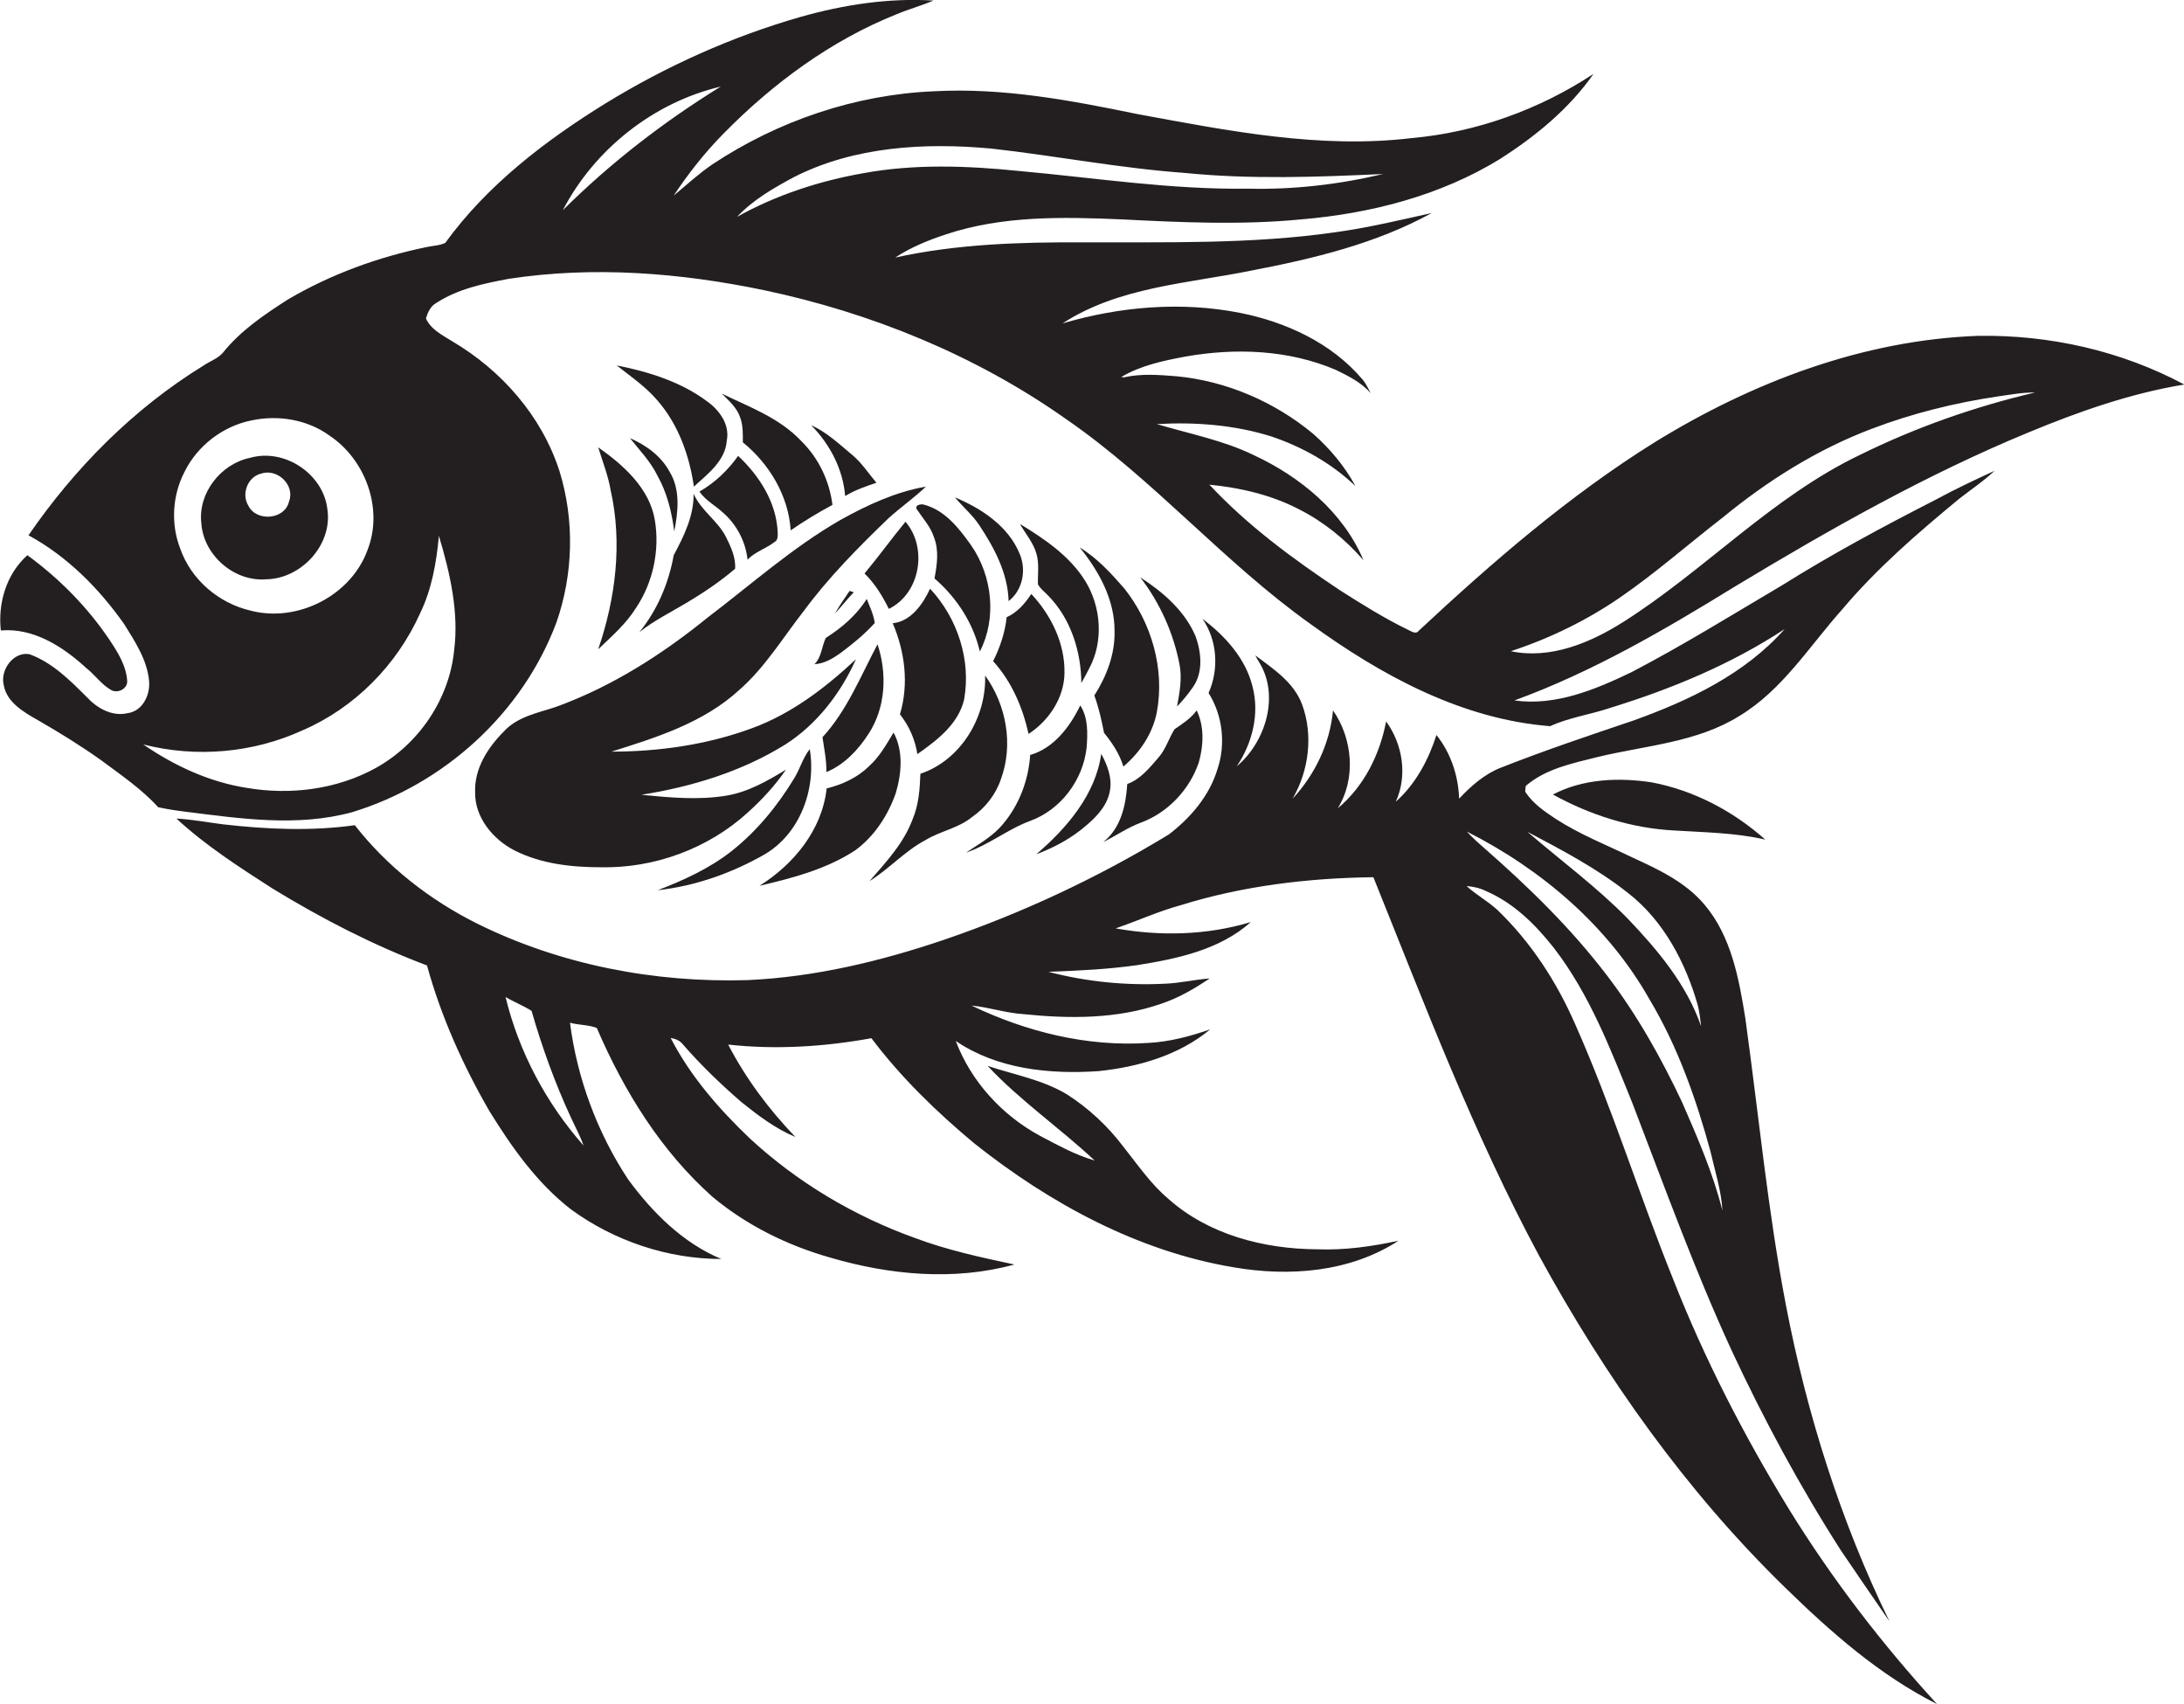 <?xml version="1.0" encoding="utf-8"?>
<!-- Generator: Adobe Illustrator 19.2.0, SVG Export Plug-In . SVG Version: 6.00 Build 0)  -->
<svg version="1.1" id="Layer_1" xmlns="http://www.w3.org/2000/svg" xmlns:xlink="http://www.w3.org/1999/xlink" x="0px" y="0px"
	 viewBox="0 0 789.7 616" enable-background="new 0 0 789.7 616" xml:space="preserve">
<g>
	<path fill="#231F20" d="M733.5,156.3c18.1-7.5,36.8-14.1,56.3-17.3c-22.8-12.2-48.7-18-74.5-17.6c-41.7,1.5-81.9,16.8-117.2,38.6
		c-30.9,19.3-58.5,43.2-85.1,68c-1.1,1.5-2.8,0.1-4-0.4c-8.6-4.2-16.6-9.2-24.6-14.3c-16.8-11.2-33.3-23.3-47.1-38.1
		c11.2,1.1,22.4,3.7,32.4,8.9c8.9,4.5,16.8,10.9,23.3,18.4c-7.3-17.4-22.9-30.2-39.7-38c-11.1-5.4-23.3-7.7-35-11.2
		c13.9-0.8,28.2,0.3,41.5,4.5c11.2,3.8,21.7,9.7,30.3,17.9c-3.9-7.2-9.2-13.5-15.3-18.9c-14-11.6-31.4-19.1-49.5-20.8
		c-6.3-0.5-12.7-1-18.9,0.4c-0.3,0-0.7-0.1-1-0.1c7.1-4.2,15.2-5.9,23.2-7.4c18.1-3.2,37.3-2.5,54.4,4.8c4.5,2.2,9.2,4.5,12.6,8.4
		c-0.9-1.7-1.7-3.5-3-5c-11.1-13.1-27.6-20.7-44.2-24c-21.3-4.2-43.5-2.3-64.2,3.8c20.3-13.2,45.2-14.4,68.3-19.1
		c22.4-4.3,45-9.7,65.2-20.8c-11.7,2.6-23.4,5.4-35.2,7c-30.1,4.3-60.7,3.5-91,3.6c-22.7-0.1-45.5,0.6-67.8,5.5
		c5.6-3.7,12-6.3,18.4-8.4c20.4-6.8,42.3-6.3,63.5-5.4c21.6,1.1,43.3,2.1,64.9,0c25.1-2.1,50.4-8.6,72-21.9
		c12.8-8.2,24.9-18.1,33.7-30.7c-19.6,12.9-42.3,21.1-65.6,23.2c-33.2,4-66.4-2.6-99-8.6c-24.3-5-49-9.7-74-8.3
		c-28.4,1.2-56.3,10.7-80,26.4c-5,3.4-9.4,7.5-14,11.3c5.3-8,11.3-15.6,18-22.4c17.9-18.2,38.9-33.7,62.7-43.2
		c4.3-1.8,8.8-3,13.2-4.9c-16.2-1-32.4,1.5-48,5.9c-24.8,7.1-48.6,17.8-70.6,31.3C196.9,51,176.1,67,161,87.8c-2.1,1-4.4,1-6.7,1.5
		c-17.5,3.6-34.6,9.8-50.1,18.9c-8.6,5.5-17.2,11.3-23.6,19.3c-1.9,2.2-4.8,3.1-7.1,4.7c-25.2,15.5-46.5,37-63.2,61.3
		c14,7.6,25.5,19.2,34.6,32.1c3.9,6.3,8.3,12.9,9,20.5c0.5,5-2.3,11-7.8,11.7c-5.6,1.3-11-1.8-14.7-5.8
		c-6.1-6.1-12.5-12.5-20.7-15.5C5,235.4,0.1,242,1.3,247.4c1,6.5,7.4,10.1,12.7,13.1c7.8,4.5,15.4,9.2,22.7,14.4
		c7.1,5.3,14.5,10.3,20.5,16.9c3.2,0.7,6.5,1.2,9.7,1.6c20,2.5,40.6,5.6,60.4,0.2c33.3-10.1,61.7-35.9,73.9-68.6
		c6.1-17.5,6.6-36.9,1.1-54.7c-6.4-19.9-21-36.5-38.9-47c-3.5-2.2-7.6-4.2-9.4-8.2c0.7-2.2,1.7-4.5,3.8-5.6c7.8-5.1,17.1-7,26.1-8.7
		c30.7-4.7,62.1-2.2,92.4,4.1c38.8,8.2,76.4,23.5,108.9,46.4c31.9,21.9,57.2,51.9,88.7,74.3c25.5,18.5,54.6,34.4,86.6,36.9
		c7-3.2,14.7-4.2,22-6.7c22-6.8,43.5-15.7,62.8-28.4c-14.4,16.3-34.7,25.9-54.8,33.1c-16,5.4-32.1,10.8-47.8,17
		c-5.9,2.3-10.8,6.6-15.1,11.2c-0.3-8.3-3-16.5-8.2-23c-2.9,9-7.5,17.7-14.7,24.1c4.3-9.4,2.5-20.8-3.5-29c-2.3,12-8,23.5-17.5,31.4
		c6.7-10.7,5.4-25.2-1.7-35.4c-1.1,11.9-6.5,23.2-14.6,31.9c5.9-10.2,7.5-23,3.4-34.1c-3-8-10.4-12.8-16.9-17.7
		c0.3,0.6,1,1.9,1.4,2.5c7.5,12.1,2.3,28.9-8.1,37.6c5.6-8.3,8.3-18.9,5.7-28.8c-2.5-10.2-9.9-18.3-18.1-24.5
		c5.4,7.8,6,18.3,2.2,26.8c5.1,8.1,6.3,18.5,3.2,27.6c-2.9,9.6-9.7,17.5-17.5,23.5c-25.6,15.6-52.9,28.4-81.3,38.1
		c-23,7.8-46.8,13.5-71.1,14.6c-33.6,1-67.7-5.5-97.9-20.5c-17-8.5-32.4-20.5-44.1-35.5c-15.7,2.2-31.7,1.5-47.5-0.3
		c-5.7-0.7-11.3-1.8-17-2.1c10.5,9.7,22.6,17.5,34.6,25.2c17.8,10.9,36.4,20.5,56,27.9c5.1,18.5,13,36.1,22.6,52.7
		c8.1,13.1,17.2,26,29.5,35.5c15.6,11.4,35,17.9,54.3,17.9c-13.9-5.8-24.9-16.8-33.7-28.8c-11.2-17-18.4-36.5-21-56.6
		c3.2,0.9,6.7,0.7,9.7,1.9c9.8,22.8,23.2,44.5,41.9,61.1c12.4,10.3,27,17.5,42.5,21.9c21.5,6.3,44.8,8.5,66.6,2.5
		c-12.2-2.6-24.3-5.2-36-9.6c-22-7.9-42.5-20.1-59.7-36c-11.2-10.7-21.5-22.5-28.6-36.3c1.7,0.3,3.3,0.9,4.4,2.3
		c6.5,7.5,13.7,14.4,21.2,20.9c6,4.8,12.3,9.6,19.5,12.6c-9.6-10-17.9-21.1-24.3-33.4c17.3,1.9,34.7,0.8,51.8-2.3
		c10.7,14.2,23.6,26.7,37.3,38.1c27.2,21.6,59,38.9,93.6,44.7c20.2,3.5,42.2,1.8,59.7-9.6c-9.7,2.1-19.6,3.5-29.5,3.1
		c-19.2-0.1-39.3-5.3-53.8-18.3c-6.4-5.4-11.1-12.4-16.3-18.9c-5.6-7.4-12.5-13.8-20.3-18.8c-8.8-5.3-19.1-7.1-28.7-10.3
		c11.8,12.6,26.1,22.4,38.7,34.2c-7-2-13.4-5.6-19.9-9c-13.6-7.4-24.8-19.6-30.3-34.2c15,10.2,33.9,12.1,51.6,10.9
		c14.4-1.5,29.1-5.7,40.4-15.1c-7.2,2.5-14.7,4.5-22.3,4.9c-22.1,1.5-44.2-4-64-13.5c6.3,0.6,12.4,2.7,18.8,3.1
		c16.5,1.7,33.7,1.8,49.6-3.7c6.4-2.1,12.2-5.5,17.7-9.2c-5.4,0.4-10.8,1.7-16.2,1.9c-14.1,0.7-28.4-0.7-42.1-4.3
		c10.7-0.4,21.4-0.9,32-2.4c14.5-2.3,29.9-5.5,41.2-15.6c-15.8,4.8-32.7,5.2-48.9,2.3c7.9-2.7,15.5-6.2,23.6-8.4
		c22.5-7,46.1-9.8,69.6-10.1c18.6,46.2,36.3,92.9,59.9,136.8c24,43.9,53.2,85.2,89.1,120.1c16.5,16.1,34.1,31.6,54.8,42
		c-19.9-21.7-38-45.3-53.5-70.4c-16.3-26.6-30.6-54.4-42-83.4c-12.3-30.5-22-62-35.4-92.1c-6.7-15.3-16-29.6-28.1-41.2
		c-3.5-3.2-7.6-5.4-11.1-8.6c2.4,0.2,4.8,0.7,7,1.8c10,4.3,17.9,12.1,24.5,20.5c13,16.8,20.6,36.8,28.5,56.3
		c11.5,29.9,22.4,60.1,35.8,89.2c11.6,24.9,24.7,49.2,39.5,72.3c5.8,8.6,11.7,17.1,17.6,25.7c-17.6-36.1-29.8-74.7-37.4-114.1
		c-6.6-34.3-9.9-69.2-14.7-103.8c-2.3-14.4-5.1-29.8-14.8-41.2c-6.8-8.1-16.6-12.7-26-17c-9.3-4.5-19-8.3-27.8-14
		c-4.1-2.7-8.3-5.6-11-9.8c0-0.5,0.1-1.6,0.2-2.1c7.3-6.3,17.1-8.2,26.2-10.5c17.1-4.1,35.6-5.2,50.9-14.7
		c15.7-9.4,25.5-25.4,37.4-38.7c12.5-14.8,27.2-27.5,42.1-39.8c4.3-3.4,8.9-6.4,12.9-10.2c-7.2,3.3-14.4,6.7-21.4,10.5
		c-18.8,9.6-37.4,19.6-55.3,30.8c-18.1,10.7-36,21.8-54.6,31.5c-13.1,6.3-27.5,12.3-42.3,10.2c28.2-10.3,54.1-25.4,79.6-41.1
		C661.5,191.4,696.4,171.6,733.5,156.3z M66.7,170.6c4.6-9.4,13.8-16.5,24.1-18.6c9.7-2.1,20.3-0.4,28.4,5.5
		c13,8.7,19.5,26.5,13.7,41.3c-6,16.6-25.5,26.4-42.4,21.9C79,218,69.1,209.5,65.2,198.4C61.7,189.5,62.3,179.1,66.7,170.6z
		 M158.7,193.7c4,13.4,7.3,27.5,5.5,41.5c-1.8,17.6-12.8,33.8-28.3,42.4c-14.1,7.8-31,9.9-46.7,7.2c-13.5-2.1-26.2-8-37.4-15.7
		c19.1,4.9,39.7,3.1,57.6-5.1c18.8-8.1,34.1-23.6,42.5-42.3C156.1,213.1,157.8,203.4,158.7,193.7z M203.5,76
		c11.5-22.1,32.9-39,57.1-44.7C240,44,220.7,58.9,203.5,76z M266.5,78.4c5.8-6.2,13.2-10.4,20.6-14.4c21.9-11.1,47.3-12.5,71.3-10.3
		c23.3,2.6,46.4,7.1,69.9,8.8c23.9,2.4,47.9,1.5,71.8,0.4c-16,3.8-32.4,5.7-48.8,5.3c-27.8,0.4-55.3-3.9-82.9-6.4
		c-18.7-1.9-37.7-2.6-56.2,0.8C296.3,65.4,280.6,70.5,266.5,78.4z M206.5,404.1c1.5,3.3,3.3,6.5,4.5,10
		c-13.5-15.3-23.4-33.9-28.2-53.7c3,1.8,6.4,3.1,9.4,5C196,378.6,200.7,391.6,206.5,404.1z M588.8,322.9
		c12.8,10,20.7,25.1,25.1,40.5c0.6,2.5,0.9,5,1.2,7.6c-5.2-15.1-15.7-27.6-26.6-39c-11.2-11.4-24.1-20.9-36.2-31.3
		C564.8,307.3,577.6,314,588.8,322.9z M596.4,361.2c10.2,17,16.9,36,22.1,55.1c1.6,7.1,3.9,14,4.3,21.3c-3.4-13.5-9-26.4-14.6-39.2
		c-7.6-16.1-16.4-31.8-27.3-46c-12.9-16.9-28.3-31.9-44.3-45.9c-2.2-1.9-4.3-3.8-6.2-5.9C557.5,314.3,581.5,334.8,596.4,361.2z
		 M546.3,235.4c14-4.6,27.4-11.1,39.6-19.5c12.9-8.9,24.7-19.3,37.1-28.9c16.2-13.3,34.2-24.6,53.8-32c14.7-5.6,30.1-9.4,45.6-11.7
		c4.4-0.6,8.9-1.5,13.4-1.4c-21.8,5.1-43.1,12.6-63.2,22.5c-31.8,15.2-56.1,41.7-85.6,60.4C575,232.4,560.6,238.4,546.3,235.4z"/>
	<path fill="#231F20" d="M256.1,145.4c-9.6-7.3-21.4-11-33.1-13.3c5.2,4.1,10.8,7.9,15.1,13.1c7.3,8.6,11.2,19.6,12.8,30.7
		c5-4.6,11.4-9.3,11.9-16.7C263.9,153.7,260.4,148.6,256.1,145.4z"/>
	<path fill="#231F20" d="M261,142.3c2.6,2.6,5.6,5.2,6.7,8.8c1,2.8,0.9,5.9,0.9,8.8c9.6,7.8,16.5,19.3,17.3,31.8
		c4.8-3.3,9.9-6.4,15.1-9.2c-1.1-8.8-5.1-17.1-11.5-23.3C281.7,151,270.9,147.1,261,142.3z"/>
	<path fill="#231F20" d="M316.9,174.5c-2.9-3.4-5.3-7.2-8.8-10.1c-4.7-3.9-9.2-8.2-14.8-10.7c6.8,6.9,11.5,15.9,12.3,25.6
		C309.2,177.1,313.1,175.8,316.9,174.5z"/>
	<path fill="#231F20" d="M242.1,170.5c-3.1-5.7-8.5-9.6-14.3-12.1c3.5,4.4,7.4,8.4,9.9,13.5c3.5,6.2,5.2,13.2,6.1,20.2
		C245.2,185,246.1,177,242.1,170.5z"/>
	<path fill="#231F20" d="M220.8,177.2c4.3,19.1,1.8,39.1-4.5,57.5c4.9-4.7,10.1-9.2,13.7-15c6.1-9.1,8.6-20.7,6.8-31.6
		c-1.9-11.6-11.4-20-20.5-26.4C217.9,166.9,219.9,171.9,220.8,177.2z"/>
	<path fill="#231F20" d="M96.3,209.4c12.6-0.2,23.9-12.4,22.1-25.1c-1.3-12.9-15.5-22.4-28-18.8c-10.6,2.2-18.9,12.8-17.6,23.7
		C73.6,200.7,84.7,210.4,96.3,209.4z M94.4,171.2c5.9-2,12.4,4.2,10.1,10.1c-1.5,6.6-11.8,7.4-14.7,1.5
		C87.2,178.6,89.5,172.4,94.4,171.2z"/>
	<path fill="#231F20" d="M280.1,195.9c1.3-0.7,1.1-2.4,1.1-3.6c-0.5-10.7-6.6-20.3-14.3-27.5c-3.7,5.2-8.4,9.7-14,12.9
		c2.2,3.2,5.7,5,8.4,7.5c5,4.3,8.3,10.5,9,17.1C273.1,199.4,277,198.3,280.1,195.9z"/>
	<path fill="#231F20" d="M182.2,264.4c-5.8,5.8-10.7,13.4-10.4,21.9c-0.2,9.2,6.5,17.2,14.4,21.2c9.6,4.8,20.5,6,31.1,6
		c19.4,0.4,38.9-6.8,53.2-19.9c5.1-4.6,9.8-9.7,13.7-15.4c-6.7,4.1-13.7,8.1-21.5,9.4c-10.2,1.7-20.6,0.7-30.8-0.3
		c18.3-2.9,36.3-8.4,52.1-18.2c11.4-7.3,20-18.5,25.5-30.8c-11,10.3-23.3,19.7-37.5,24.9c-16.2,6-33.7,8.5-50.9,8.5
		c16.2-5.1,33.2-10.4,46.1-22.2c9.4-8.2,15.8-18.9,23.4-28.6c9-12.2,19.7-23,30.6-33.5c4.4-4,9.3-7.4,13.6-11.5
		c-11,1.9-21.3,6.7-31,12.1c-17.2,9.9-32.1,23.2-47.9,35.2c-16.5,13.4-34.7,25-54.8,32.3C194.6,257.7,187.1,259,182.2,264.4z"/>
	<path fill="#231F20" d="M248.6,217.7c6-3.6,11.8-7.5,17.2-12.1c0.3-4-1.5-7.9-3.3-11.5c-3-5.9-9-9.5-11.7-15.6
		c0.1,8-3.5,15.3-7.2,22.2c-1.8,10.1-5.9,19.8-12.4,27.8C236.6,224.2,242.8,221.2,248.6,217.7z"/>
	<path fill="#231F20" d="M345.3,179.8c2.8,3.4,6.2,6.2,8.7,9.9c5.5,8.3,10.4,17.4,10.7,27.6c5.1-4,6.5-11.2,4-17.1
		C364.6,190.2,354.9,183.8,345.3,179.8z"/>
	<path fill="#231F20" d="M334,182.4c-1-0.3-3.4,0.2-2.5,1.7c2.2,3.3,5,6.3,6.2,10.1c1.9,4.8,1.1,10,0.2,14.9
		c8,6.9,14,16.1,16.4,26.4c6.2-12,4.5-27.3-3.1-38.3C346.8,191,341.7,184.4,334,182.4z"/>
	<path fill="#231F20" d="M312.6,207.3c3.8,3.7,6.5,8.2,8.8,12.8c11.4-5.6,14.1-22.1,6-31.5C322.3,194.8,317.7,201.2,312.6,207.3z"/>
	<path fill="#231F20" d="M368.8,189.4c2,3.6,4.9,6.8,6,10.9c1,3.5,0.4,7.3,0.5,10.9c0.9,1.7,2.5,2.8,3.8,4.2
		c8.1,8.3,11.8,20.1,11.9,31.5c1-1.7,1.9-3.5,2.8-5.2c5.3-9.8,4.4-22.3-1.4-31.7C386.8,201,377.8,194.9,368.8,189.4z"/>
	<path fill="#231F20" d="M390.4,197.9c7,8.6,12.7,19,12.6,30.3c0.2,8.3-2.9,16.3-7.3,23.2c1.6,4.4,2.6,8.9,3.5,13.5
		c3,3.7,5.6,7.6,7,12.2c6-5.1,10.6-11.9,12.1-19.7c2.9-15.6-1.9-32.2-11.7-44.6C401.8,207.3,396.7,201.7,390.4,197.9z"/>
	<path fill="#231F20" d="M31.1,241.4c3.2,2.5,5.6,6.1,9.2,8.1c2.4,1.2,5.7-0.5,5.7-3.2c-0.3-5.6-3.4-10.5-6.4-15
		c-8-11.9-18.2-22.2-29.7-30.6c-7.6,6.8-10.7,17.3-9.6,27.2C12.1,226.9,22.7,233.7,31.1,241.4z"/>
	<path fill="#231F20" d="M412.3,208.7c7.1,9.2,12,20.1,14.2,31.5c1,5.1,0,10.2-0.9,15.2c2.1-2.2,4.1-4.6,5.8-7.1
		c3.7-5.3,3-12.5,0.9-18.3C428.4,220.8,420.5,214,412.3,208.7z"/>
	<path fill="#231F20" d="M307.2,213.6c-1.8,2.7-3.7,5.3-5.3,8.2c2.3-2.5,4.4-5.2,6.8-7.7C308.4,214,307.6,213.7,307.2,213.6z"/>
	<path fill="#231F20" d="M331.7,272.6c7.1-5,14.8-10.8,16.9-19.7c2.6-14.3-2.4-29.5-12.3-40.1c-2.6,5.6-6.9,11.8-13.5,12.5
		c4.4,10.3,5.9,22,2.6,32.9C328.7,262.4,330.9,267.3,331.7,272.6z"/>
	<path fill="#231F20" d="M384.9,243.3c0.2-10.7-4.8-20.9-12-28.6c-2.3,3.5-5.1,6.7-8.9,8.4c-0.6,5.6-2.4,10.9-4.9,15.9
		c6.7,7.4,10.7,16.7,12.8,26.3C379.3,260.5,384.8,252.2,384.9,243.3z"/>
	<path fill="#231F20" d="M294.5,240.1c3.6-0.2,6.7-2.1,9.5-4.1c4.4-3.3,8.6-6.7,12.3-10.8c-0.4-3-1.8-5.9-2.9-8.7
		c-3.7,5.9-9,10.4-14.8,14.1C297.1,233.7,297.1,237.5,294.5,240.1z"/>
	<path fill="#231F20" d="M298.8,279.1c6.5-2.7,11.5-8,15.3-13.9c6.2-9.5,6.7-21.8,3.2-32.3c-6.1,11.5-11,23.9-19.9,33.6
		C298,270.7,298.9,274.8,298.8,279.1z"/>
	<path fill="#231F20" d="M351.4,295.4c4.8-3.3,8.6-8.1,10.5-13.7c4.6-12.4,2-26.9-5.7-37.5c0.5,15.1-8.8,30.6-23.4,35.5
		c-0.2,5.5-0.6,11.2-2.8,16.4c-3.2,8.7-9.6,15.5-15.6,22.4c7.1-4.4,12.8-10.9,20.2-14.8C340,300.4,346.5,299.4,351.4,295.4z"/>
	<path fill="#231F20" d="M392.9,270.3c0.4-5.1,0.6-10.9-2.3-15.3c-3.7,7.7-9.6,15.5-18.1,17.9c-0.6,9-3.9,17.9-9.7,24.8
		c-3.6,4.5-8.7,7.3-13.5,10.5c8.3-2.8,15.1-8.5,23.3-11.5C383.7,292.6,391.6,281.9,392.9,270.3z"/>
	<path fill="#231F20" d="M433.5,275.5c1.7-6.1,2-12.9-0.8-18.7c-2.1,2.9-5.1,4.8-8,6.8c-2.1,3.3-3.1,7.1-5.7,10.1
		c-3.3,3.8-6.6,8-11.4,9.7c-0.5,7.7-2.3,16-8.7,21c4.6-2.3,8.9-5.3,13.8-7.1C422.3,293.7,430.2,285.4,433.5,275.5z"/>
	<path fill="#231F20" d="M323.9,286.7c2.1-7.1,2.8-15.2-0.8-21.9c-2.6,4.3-5.1,8.8-8.9,12.2c-4.2,4.1-9.6,6.6-15.3,8
		c-1.6,14.9-11.9,27.5-24.3,35.2c12-2.8,24.2-6,34.6-12.8C316.2,302.3,321.1,294.7,323.9,286.7z"/>
	<path fill="#231F20" d="M292.8,270.8c-2.5,3.1-3.5,7.1-5.6,10.5c-6,9.9-13.5,19.1-22.6,26.3c-8,6.3-17.4,10.6-26.8,14.2
		c13.5-1.5,26.6-6.1,38.4-12.8C289.3,301.5,295.2,285.2,292.8,270.8z"/>
	<path fill="#231F20" d="M401.4,285.4c0.7-4.5-1.1-9-3.2-12.9c-2.1,14.8-12.5,26.9-23.5,36.3c6.7-2.5,13.1-6,18.4-10.7
		C397,294.8,400.7,290.6,401.4,285.4z"/>
	<path fill="#231F20" d="M561.5,287.2c13.4,7.4,28.4,12.2,43.8,13c11,0.7,22.2,0.8,33,3.3c-11.6-10.3-25.8-17.8-41.1-20.7
		C585.3,281,572.4,281.5,561.5,287.2z"/>
</g>
</svg>
